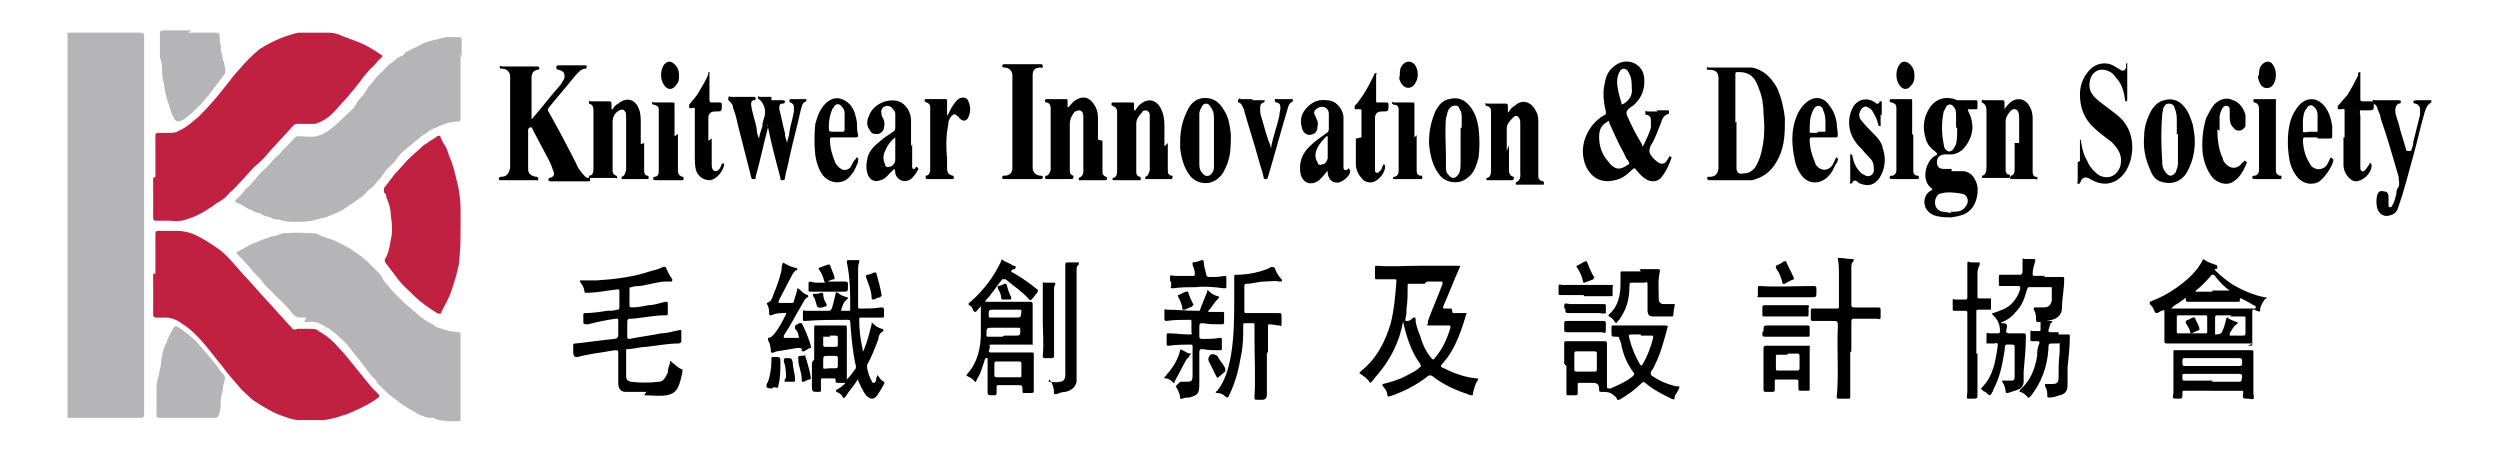 <svg xmlns="http://www.w3.org/2000/svg" id="_&#x5716;&#x5C64;_1" data-name="&#x5716;&#x5C64;_1" viewBox="0 0 222 40"><defs><style>      .st0 {        fill: #c02141;      }      .st1 {        fill: #b5b5b7;      }    </style></defs><path class="st1" d="M6,2.9c2.2,0,4.4,0,6.5,0q.3,0,.3.3c0,11.2,0,22.4,0,33.6q0,.3-.3.3c-2.2,0-4.4,0-6.5,0V2.9Z"></path><path class="st0" d="M13.8,15.7c0-1.2,0-2.4,0-3.6,0-.2,0-.3.3-.3.3,0,.6,0,.9,0,.3,0,.6,0,.9-.2.7-.3,1.2-.8,1.8-1.3.8-.8,1.5-1.6,2.2-2.5.5-.6.9-1.2,1.4-1.7.5-.6,1.1-1.2,1.7-1.7.6-.4,1.2-.7,1.9-1,.5-.2,1.1-.4,1.6-.5,0,0,.2,0,.3,0,.8,0,1.6,0,2.4,0,.4,0,.8.1,1.2.3.5.2,1.1.4,1.6.6.7.3,1.3.7,1.9,1.1.1,0,0,.2,0,.2-.4.3-.6.7-1,1-.2.2-.4.5-.6.7-.5.7-1,1.3-1.6,2-.4.4-.8.9-1.2,1.3-.4.4-.9.7-1.5.9-.2,0-.3,0-.5,0,0,0-.1,0-.2,0-.3,0-.6,0-.8,0-.2,0-.3,0-.5.2-.7.8-1.4,1.5-2.1,2.3-.4.5-.8.9-1.3,1.3-.4.4-.8.9-1.2,1.3-.3.3-.6.7-1,1-.3.4-.7.7-1.1.9-.8.6-1.6,1.1-2.5,1.4-.5.2-1.1.3-1.6.2-.4,0-.8,0-1.3,0-.2,0-.3,0-.3-.3,0-1.2,0-2.3,0-3.5h0Z"></path><path class="st0" d="M13.8,24.3c0-1.2,0-2.3,0-3.5,0-.2,0-.3.3-.3.5,0,1.1,0,1.6,0,.5,0,1,.1,1.5.3.7.3,1.3.7,1.9,1.1.8.5,1.4,1.2,2,1.9.6.7,1.2,1.3,1.8,2,.6.7,1.3,1.4,1.9,2.1.4.4.7.8,1.1,1.2.1.2.3.2.5.1.1,0,.3,0,.4,0,.2,0,.5,0,.7,0,.3,0,.6,0,.8.2.7.4,1.3.9,1.8,1.5.6.6,1.1,1.3,1.6,1.9.4.5.9,1.1,1.3,1.6.2.2.4.4.6.6.1.1.1.2,0,.3-.5.4-1.1.7-1.7,1-.5.2-1,.5-1.5.6-.5.2-1,.3-1.6.4-.7,0-1.5,0-2.2,0-.7,0-1.3-.3-1.9-.5-.5-.2-1-.5-1.5-.8-.3-.2-.7-.4-1-.7-.3-.3-.7-.6-1-1-.5-.6-1-1.1-1.4-1.7-.6-.7-1.1-1.4-1.7-2.1-.6-.7-1.2-1.3-2-1.8-.4-.3-.9-.5-1.4-.5-.3,0-.5,0-.8,0-.2,0-.3,0-.3-.3,0-1.2,0-2.4,0-3.6h0Z"></path><path class="st1" d="M27.2,28.2s0,0,0,0c-.9,0-1,0-1.5-.7-.4-.5-.9-.9-1.3-1.3-.3-.4-.8-.7-1.1-1.2-.3-.4-.7-.7-1-1.1-.4-.5-.8-.9-1.3-1.4,0,0,0,0,0-.1.6-.3,1.2-.7,1.8-.9.4-.2.8-.3,1.3-.5.4,0,.7-.2,1.1-.3.2,0,.4,0,.5,0,.6-.1,1.2,0,1.8,0,.3,0,.7,0,.9.2.5.2.9.3,1.4.5.5.3,1.1.5,1.6.9.5.3,1,.7,1.4,1.1.2.2.5.5.7.7.2.2.4.4.5.7.1.2.3.4.5.6.2.3.5.6.7.8.4.4.8.8,1.3,1.2.3.3.6.5.8.7.3.2.5.4.9.6.2,0,.4.3.7.4.3.1.7.2,1,.3.3,0,.5.1.8.1.1,0,.2,0,.2.2,0,.5,0,.9,0,1.4,0,.2,0,.4,0,.6,0,1,0,2.1,0,3.1,0,.7,0,1.5,0,2.2,0,0,0,.2,0,.2,0,.2,0,.2-.3.2-.3,0-.6,0-.9,0-.4-.1-.8,0-1.2-.3-.1,0-.2,0-.4,0-.5-.1-1-.3-1.4-.6-.4-.2-.7-.4-1-.6-.3-.2-.5-.4-.8-.6-.3-.2-.6-.5-.9-.8-.2-.2-.5-.4-.6-.7,0-.1-.2-.2-.3-.3-.5-.6-.9-1.2-1.4-1.8-.3-.3-.5-.7-.8-1-.2-.3-.5-.5-.8-.8-.5-.5-1.1-.9-1.8-1.2-.4-.2-.9-.1-1.3-.1Z"></path><path class="st1" d="M40.9,4.7c0,1,0,2,0,3,0,.9,0,1.8,0,2.8,0,.2,0,.3-.3.3-.6,0-1.2.2-1.8.5-.3.1-.5.2-.8.4-.2.2-.5.3-.7.5-.2.2-.4.3-.6.5-.6.5-1.2.9-1.6,1.6-.2.2-.4.4-.6.6-.3.3-.5.6-.7.9,0,0,0,0,0,0-.2.2-.4.4-.6.7-.2.2-.4.3-.6.5-.1.2-.3.3-.5.5-.2.1-.4.3-.6.4-.2.2-.5.3-.7.5-.3.2-.6.4-.9.5-.3.1-.7.3-1,.4-.4.1-.8.2-1.2.3-.5.1-1,.1-1.5.1-.5,0-.9,0-1.4-.2-.2,0-.5,0-.8-.2-.3-.1-.6-.1-.8-.3-.2-.1-.4-.1-.6-.2-.3-.2-.5-.2-.8-.4-.3-.2-.5-.3-.8-.4-.1,0-.2-.2,0-.3.2-.2.3-.3.5-.5.1-.1.2-.3.3-.4.3-.2.5-.5.8-.8.4-.6,1-1,1.5-1.6.2-.3.5-.5.7-.7.4-.5.9-.9,1.3-1.4.1-.2.3-.2.5-.2.5,0,1,.1,1.5,0,.4-.1.8-.3,1.2-.6.7-.5,1.3-1.2,2-1.8.2-.2.3-.4.4-.6.1-.2.3-.4.5-.6.2-.3.4-.5.5-.8,0,0,0,0,0,0,.4-.3.6-.8,1-1.1,0,0,.1-.2.2-.2.3-.3.6-.7,1-.9.2-.2.4-.4.7-.5.2,0,.3-.3.5-.4.4-.2.8-.4,1.2-.6.3-.2.7-.3,1.1-.4.4-.1.8-.2,1.2-.3.4,0,.7,0,1.1,0,.2,0,.3,0,.3.3,0,.5,0,1.1,0,1.6h0Z"></path><path class="st0" d="M40.9,20c0,1,0,1.9-.1,2.9,0,.4-.1.8-.2,1.2-.1.5-.3,1-.4,1.4-.2.6-.4,1.1-.7,1.6-.1.2-.2.4-.3.6,0,.2-.2.2-.4.1-.8-.5-1.5-1-2.1-1.6-.5-.5-1.1-1-1.5-1.6-.3-.4-.7-.9-1-1.3,0-.1-.1-.2,0-.3.3-.5.4-1.1.5-1.7.2-.8.1-1.5,0-2.2,0-.6-.2-1.1-.4-1.6,0-.1,0-.3-.2-.4,0-.2,0-.3,0-.4.3-.4.7-.9,1-1.3.4-.4.8-.9,1.2-1.3.4-.4.8-.7,1.2-1.1.2-.2.5-.3.7-.5.2-.1.4-.2.6-.4.2-.1.3,0,.3,0,.1.3.2.5.4.8.2.3.3.7.4,1,.2.4.3.8.4,1.1.1.4.2.8.3,1.2.2.8.3,1.6.3,2.5,0,.4,0,.8,0,1.2Z"></path><path d="M129,27.8c.4,0,.7,0,1.1,0,.1,0,.2,0,.1.1-.4,1.4-.9,2.8-1.7,3.9-.2.2-.3.4-.5.6-.1.1,0,.2,0,.2,1,.5,2,.9,3.1,1,.2,0,.2,0,.1.2-.2.3-.3.7-.4,1.1,0,.2,0,.2-.2.2-1.2-.4-2.4-.9-3.4-1.7-.2-.1-.3-.1-.4,0-1,.8-2.2,1.4-3.4,1.8-.2,0-.2,0-.2-.1,0-.3-.2-.6-.4-.8-.1-.2,0-.2,0-.2.8-.2,1.5-.4,2.2-.8.4-.2.8-.4,1.1-.7.1,0,.1-.1,0-.3-.8-1.1-1.2-2.4-1.5-3.7,0,0,0-.2,0-.2,0,0,0,0,0,.1-.3,1.8-1.1,3.4-2.3,4.8-.2.2-.3.4-.5.6,0,0-.1.2-.2,0-.2-.3-.5-.5-.8-.7-.1,0-.1-.1,0-.2,1.4-1.1,2.2-2.6,2.7-4.3.3-1.2.4-2.4.5-3.7,0-.2,0-.2-.2-.2-.5,0-1,0-1.5,0-.2,0-.2,0-.2-.2,0-.3,0-.5,0-.8,0-.2,0-.2.2-.2,1.3.1,2.5,0,3.8,0,.9,0,1.8,0,2.8,0,.2,0,.4,0,.6,0,.2,0,.2,0,.1.2-.5,1.1-.9,2.2-1.4,3.3-.1.3-.1.3.2.3.2,0,.3,0,.5,0ZM126.5,25.2c-.4,0-.9,0-1.3,0-.2,0-.2,0-.2.2,0,.7,0,1.3-.1,2,0,.3,0,.6-.1.9,0,0,0,.2,0,.2,0,0,.1,0,.2,0,.2,0,.4-.2.5-.3.2,0,.2,0,.2.1,0,.5.2,1,.4,1.5.2.7.5,1.4,1,2,.1.1.2.2.3,0,.7-.8,1.1-1.7,1.4-2.7,0-.1,0-.2-.1-.2-.6,0-1.2,0-1.8,0-.2,0-.2,0-.1-.2,0,0,0-.1,0-.2.4-1.1.9-2.2,1.3-3.3,0-.1,0-.2-.1-.2-.4,0-.9,0-1.3,0Z"></path><path d="M57.4,34.8c-.6,0-1.2,0-1.8,0-.5,0-.7-.3-.7-.8,0-.9,0-1.7,0-2.6,0-.3,0-.3-.3-.3-1.1.2-2.2.3-3.3.6-.3,0-.3,0-.4-.3,0-.2,0-.4,0-.7,0-.1,0-.2.2-.2,1.1-.1,2.3-.3,3.4-.4,0,0,0,0,0,0q.4,0,.4-.4c0-.4,0-.8,0-1.2,0-.2,0-.2-.2-.2-.8.1-1.7.3-2.5.5-.3,0-.4,0-.4-.2,0-.2,0-.4,0-.6,0-.2,0-.2.2-.2.6,0,1.3-.1,1.9-.2.3,0,.6,0,.9-.1.1,0,.2,0,.2-.2,0-.5,0-1,0-1.4,0-.2,0-.2-.2-.2-.9.1-1.8.3-2.7.3-.1,0-.2,0-.2-.1,0-.3-.2-.6-.4-.9,0-.1,0-.1.1-.1.5,0,1,0,1.4,0,1.6-.1,3.2-.3,4.7-.8.4-.1.8-.2,1.2-.4.1,0,.2,0,.2,0,.2.4.3.7.6,1.1,0,.1,0,.2-.1.2-.1,0-.3,0-.4,0-.8,0-1.6.3-2.4.4-.2,0-.5,0-.7.1-.2,0-.2,0-.2.2,0,.5,0,1,0,1.4,0,.1,0,.2.2.2.5,0,1-.1,1.5-.2.5,0,1-.2,1.5-.3.2,0,.2,0,.2.2,0,.3,0,.5,0,.8,0,.2,0,.2-.2.2-1,0-1.9.2-2.9.3-.5,0-.5,0-.5.5,0,.4,0,.7,0,1.1,0,.1,0,.2.2.2.9-.2,1.9-.3,2.8-.5.6,0,1.1-.2,1.7-.3.1,0,.1,0,.1.1,0,.3,0,.6,0,.9,0,.1,0,.1-.2.2-1,0-2,.2-2.9.3-.6,0-1.1.2-1.7.2-.1,0-.1,0-.1.2,0,.7,0,1.5,0,2.2,0,.3.1.4.4.5.8.1,1.7.1,2.5,0,.4,0,.6-.4.8-.8,0-.3.1-.6.2-.9,0-.2,0-.2.2,0,.3.2.5.5.9.6,0,0,0,0,0,.2-.1.5-.2,1-.4,1.4-.2.4-.5.6-1,.7-.7.1-1.3,0-2,0Z"></path><path d="M147.1,9.8c.3,0,.6,0,.9,0,0,0,.2,0,.2,0,0,0,0,.2,0,.3-.4.1-.6.4-.7.8-.3.7-.5,1.4-.9,2,0,0,0,0,0,0q-.3.6.1,1c.1.2.3.3.5.5.3.2.6.2.8-.1,0,0,.1-.2.2-.3,0,0,0-.2.1-.1,0,0,.2,0,.1.2-.2.6-.5,1.2-.9,1.7-.4.4-1,.4-1.5,0-.3-.2-.5-.5-.7-.7-.1-.2-.2-.2-.4,0-.4.4-.9.8-1.5.9-1.2.3-2.1-.2-2.6-1.3-.5-1.3-.2-2.6.7-3.7.3-.3.6-.6,1-.8.1,0,.1-.1.1-.3-.2-.8-.3-1.7-.1-2.5.1-.7.4-1.3,1.1-1.7,1-.6,2.3,0,2.4,1.2.1,1-.2,1.8-1,2.5,0,0-.2.1-.3.2q-.4.3-.2.7c.4.9.8,1.7,1.3,2.5,0,0,0,.2.1.2,0,0,0-.1.1-.2.2-.5.5-1,.6-1.5,0-.2,0-.5,0-.7,0-.2-.2-.4-.4-.4-.1,0-.1-.1-.1-.3,0-.1.1,0,.2,0,.3,0,.6,0,.9,0ZM142,12.1c0,.8.2,1.5.7,2.1.7,1,1.2.9,1.9.4,0,0,0,0,0,0,.1,0,.1-.1,0-.3-.2-.2-.3-.5-.4-.7-.5-.9-.9-1.8-1.3-2.7,0-.2,0-.2-.3,0-.5.3-.6.8-.6,1.3ZM144.9,7.9c0-.6,0-1-.3-1.5-.2-.4-.6-.4-.8,0-.1.2-.2.5-.2.8,0,.7.2,1.3.4,2,0,.1,0,.1.2,0,.5-.3.8-.8.7-1.4Z"></path><path d="M153.4,16c-.5,0-1.1,0-1.6,0-.1,0-.2,0-.2-.2,0-.1,0-.1.2-.1.5,0,.7-.2.8-.7,0,0,0-.2,0-.2,0-2.5,0-5.1,0-7.6,0-.1,0-.2,0-.3,0-.5-.3-.7-.8-.7-.2,0-.3,0-.2-.2,0-.1.1,0,.2,0,1,0,2,0,3,0,.3,0,.5,0,.8,0,1,.2,1.7.9,2.2,1.8.4.9.6,1.8.7,2.7,0,1.2,0,2.3-.5,3.4-.5,1.1-1.2,1.8-2.4,2.1-.2,0-.5,0-.8,0-.5,0-1,0-1.5,0ZM154.2,10.8c0,1.2,0,2.6,0,4.1,0,.4.2.6.6.5.5,0,.8-.2,1.1-.6.3-.5.5-1.1.6-1.7.2-1,.2-2,.1-3,0-.7-.1-1.5-.4-2.2-.3-.9-.7-1.5-1.8-1.5-.3,0-.3,0-.3.3,0,1.3,0,2.6,0,4.2Z"></path><path class="st1" d="M16.7,2.9c.8,0,1.7,0,2.5,0,.2,0,.2,0,.3.2,0,.3,0,.6.1.9,0,.3,0,.6.1.8.1.2,0,.5.2.7,0,.2.1.5.1.8,0,0,0,.2,0,.2-.3.4-.6.8-.9,1.2-.2.3-.4.5-.6.8-.3.3-.5.6-.7.8-.4.4-.8.8-1.2,1.1-.2.2-.5.3-.7.4-.2,0-.3-.1-.4-.2-.2-.4-.4-.8-.5-1.3-.2-.5-.3-1-.4-1.5,0-.4-.2-.8-.2-1.2,0-.5,0-1-.2-1.5,0-.2,0-.5,0-.7,0-.5,0-1,0-1.4,0-.2,0-.3.3-.3.8,0,1.7,0,2.5,0Z"></path><path d="M45.3,10.9c0-1.2,0-2.3,0-3.5,0-.2,0-.4,0-.6,0-.4-.3-.7-.7-.7-.1,0-.3,0-.2-.2,0-.1.1,0,.2,0,1,0,2,0,3,0,0,0,0,0,.1,0,.1,0,.1,0,.2.1,0,.1,0,.1-.1.2-.4,0-.6.3-.6.7,0,1.2,0,2.4,0,3.6,0,0,0,.1,0,.1,0,0,0,0,0,0,.9-1,1.7-2.1,2.6-3.1.1-.2.2-.3.3-.5.1-.4,0-.7-.5-.8,0,0,0,0,0,0,0,0-.2,0-.2-.2,0-.1,0-.2.2-.2.7,0,1.4,0,2.2,0,0,0,.1,0,.2,0,0,0,.1,0,.1.1,0,0,0,.2-.1.2-.4,0-.6.3-.9.6-.8,1-1.6,1.9-2.4,2.9,0,0-.1.2,0,.3.9,1.6,1.7,3.1,2.5,4.7.1.3.3.5.5.8.2.2.3.4.6.4.1,0,.1,0,.1.2,0,.1,0,.1-.2.1-1.1,0-2.2,0-3.3,0,0,0-.2,0-.2-.1,0,0,0-.2.1-.2.4-.1.5-.3.3-.7-.2-.7-.6-1.3-.9-1.9-.3-.6-.6-1.1-.9-1.7,0,0,0-.2-.2-.2,0,0-.2.1-.2.2,0,0,0,0,0,0,0,1.2,0,2.3,0,3.5,0,.4.2.6.7.7.1,0,.2,0,.2.2,0,.2,0,.1-.2.1-1,0-2.1,0-3.1,0-.1,0-.2,0-.2-.1,0-.1,0-.2.2-.2.5,0,.7-.3.8-.8,0-.9,0-1.7,0-2.6,0-.5,0-1,0-1.4Z"></path><path class="st1" d="M16.7,37.1c-.8,0-1.6,0-2.5,0-.2,0-.3,0-.3-.3,0-.7,0-1.3,0-2,0-.5,0-1,.2-1.4,0,0,0,0,0,0,0-.4.2-.8.2-1.2,0-.2,0-.3.1-.5,0-.5.2-.9.4-1.3.1-.4.3-.7.5-1.1.2-.4.3-.4.6-.2.6.4,1.1.8,1.6,1.3.4.5.8.9,1.2,1.4.3.4.6.7.9,1.2,0,0,.1.1.2.2.4.4,0,.8,0,1.2,0,.4-.2.8-.2,1.2,0,.4,0,.9-.2,1.3,0,.1-.1.2-.3.2-.8,0-1.7,0-2.5,0Z"></path><path d="M72.3,31.9c0-.9,0-1.9,0-2.8,0-.2,0-.2.2-.2.6,0,1.2,0,1.7,0,.3,0,.5,0,.8,0,.1,0,.2,0,.2.2,0,1.2,0,2.5,0,3.7,0,.3,0,.5,0,.8,0,0,0,0,0,.1,0,0,0,0,0,0,.3-.3.6-.7.8-1,0,0,0-.2,0-.2-.3-1.3-.4-2.6-.5-3.9,0-.1,0-.2-.2-.2-1.3,0-2.5,0-3.8.1-.2,0-.2,0-.2-.2,0-.2,0-.4,0-.6,0-.1,0-.2.2-.1.6,0,1.2,0,1.9,0,.3,0,.4,0,.5-.3.1-.4.2-.8.3-1.2,0-.1,0-.2.2-.1.2.2.5.3.8.4.2,0,.1.1,0,.2-.3.2-.4.6-.5.9,0,0,0,.1,0,.1.2,0,.5,0,.7,0,.1,0,.1,0,.1-.2,0-1.4,0-2.7-.3-4.1,0-.1,0-.2.1-.2.3,0,.6,0,.8,0,0,0,.2,0,.2,0,0,0,0,.1,0,.2-.1.2-.1.4-.1.6,0,1.1,0,2.2,0,3.3,0,.2,0,.2.2.2.6,0,1.2,0,1.8-.1.2,0,.3,0,.3.2,0,.2,0,.4,0,.5,0,.2,0,.2-.2.2-.6,0-1.2,0-1.8,0-.2,0-.2,0-.2.2,0,.9.1,1.7.3,2.6,0,0,0,.2,0,.2,0,0,0,0,.1-.1.3-.7.5-1.5.7-2.3,0-.2,0-.2.2,0,.2.2.4.3.7.4.2,0,.2.2,0,.3-.2.1-.3.4-.3.6-.3.8-.6,1.6-1,2.3,0,.1,0,.2,0,.3.1.4.2.8.4,1.1,0,0,0,.2.2.2.1,0,.1-.1.2-.2,0-.1,0-.3.1-.4,0,0,0-.1,0-.1,0,0,0,0,.1.1.1.2.3.4.5.5,0,0,.1,0,0,.2-.2.4-.4.7-.6,1-.3.4-.6.4-1,0-.3-.4-.5-.9-.7-1.3,0,0,0-.1,0-.1,0,0-.1,0-.1.1-.3.5-.7.9-1,1.4-.2.2-.2.2-.3,0-.1-.2-.3-.3-.5-.4-.1,0-.1-.1,0-.2.2-.1.5-.3.7-.5,0,0,.1,0,0-.1,0,0,0,0-.2,0-.1,0-.3,0-.4,0-.1,0-.2,0-.2-.2,0-.2,0-.2-.2-.2-.3,0-.6,0-.9,0-.2,0-.2,0-.2.2,0,.3,0,.5,0,.8,0,.2,0,.2-.2.2-.6,0-.6,0-.6-.6,0-.7,0-1.4,0-2,0,0,0,0,0,0ZM73.7,32.7c.2,0,.3,0,.5,0,.1,0,.2,0,.2-.2,0-.2,0-.5,0-.7,0-.1,0-.2-.2-.2-.2,0-.4,0-.6,0-.5,0-.5,0-.5.5,0,.2,0,.5,0,.6.1.1.4,0,.6,0ZM73.7,29.9c-.2,0-.4,0-.6,0,0,.1,0,.4,0,.6,0,0,0,0,0,.1,0,.1,0,.2.2.2.3,0,.6,0,.9,0,.1,0,.2,0,.2-.2,0-.2,0-.4,0-.6,0-.1,0-.2-.2-.2-.2,0-.3,0-.5,0Z"></path><path d="M200.1,30.5c-1.7,0-3.3,0-5,0-.9,0-1.7,0-2.6,0-.2,0-.3,0-.3-.2,0-.9,0-1.8,0-2.6,0-.2,0-.2-.2-.1-.2,0-.3.2-.5.2-.2,0-.2-.3-.3-.4,0-.1-.2-.3-.3-.4,0-.1,0-.1,0-.2.8-.3,1.6-.7,2.3-1.2,1-.7,1.9-1.5,2.4-2.5,0-.1.1-.1.2,0,.3.2.6.3.9.4,0,0,.2,0,.2.2,0,.1,0,.2-.2.2-.1,0,0,.1,0,.1.5.5,1,.9,1.6,1.3.9.5,1.8.9,2.8,1.1.2,0,.3,0,0,.2-.2.3-.4.6-.4.9,0,.2,0,.2-.3.1-.4-.2-.4-.2-.4.3,0,.5,0,1.1,0,1.6,0,.3,0,.7,0,1,0,.2,0,.2-.2.2,0,0-.1,0-.2,0ZM200.3,27.2s0,0,0,0c-.4-.2-.8-.5-1.3-.7-.1,0-.1,0-.1.1,0,.2,0,.2-.2.2-.2,0-.4,0-.6,0-1.3,0-2.5,0-3.8,0-.1,0-.2,0-.2-.2,0-.2,0-.2-.2,0-.2.1-.4.3-.6.4-.2.1-.3.2-.5.4,2.5,0,5,0,7.5,0ZM198.2,28c-.4,0-.8,0-1.3,0-.1,0-.2,0-.2.2,0,.4,0,.9,0,1.3,0,0,0,.1,0,.2.2,0,.5,0,.6-.2.2-.4.3-.8.4-1.2,0-.1.1-.2.2,0,.2.1.5.2.7.3.1,0,.2.1,0,.2-.3.2-.4.5-.6.8,0,.1,0,.2,0,.2.4,0,.8,0,1.2,0,.1,0,.2,0,.2-.2,0-.4,0-.9,0-1.3,0-.2,0-.2-.2-.2-.4,0-.8,0-1.2,0ZM194.6,28c-.4,0-.8,0-1.1,0-.2,0-.2,0-.2.2,0,.4,0,.8,0,1.2,0,.2,0,.2.2.2.8,0,1.5,0,2.3,0,.2,0,.2,0,.2-.2,0-.4,0-.8,0-1.2,0-.2,0-.2-.2-.2-.4,0-.7,0-1.1,0ZM196.4,25.8h0c.5,0,1,0,1.5,0,0,0,0,0,.1,0,0,0,0,0,0,0-.6-.4-1-.9-1.4-1.4,0,0-.1,0-.2,0-.4.5-.9,1-1.4,1.4,0,0-.1,0,0,.1,0,0,0,0,.1,0,.5,0,.9,0,1.4,0Z"></path><path d="M87.5,31.8c-.1.3-.2.6-.3.9-.1.4-.3.7-.5,1.1,0,.1-.1.2-.2,0-.2-.2-.4-.3-.6-.4-.1,0-.1-.1,0-.2.9-1,1.2-2.3,1.2-3.6,0-.7,0-1.4,0-2.2,0,0,0-.1,0-.2,0,0,0,0-.1.1-.1.1-.3.4-.4.4-.2,0-.2-.3-.3-.4,0-.1-.3-.2-.3-.3,0-.1.2-.2.3-.3,1.1-1,2-2.2,2.6-3.5,0-.2.1-.2.3,0,.3.1.6.3.8.4,0,0,.2,0,.2.1,0,0,0,.1-.1.2,0,0-.3,0-.3.2,0,.1.2.1.3.2.7.4,1.4.9,2,1.4.1,0,.1.1,0,.3-.2.2-.3.4-.5.6,0,0-.1.1-.2,0-.6-.7-1.4-1.2-2.1-1.8-.1,0-.2,0-.3,0-.5.6-.9,1.3-1.5,1.9,0,0,0,0,0,.1,0,0,0,0,.1,0,1.3,0,2.6,0,3.9,0,.1,0,.2,0,.2.2,0,1.2,0,2.4,0,3.5,0,.1,0,.2-.1.1-1.2,0-2.3,0-3.5,0-.2,0-.3,0-.2.2,0,.2-.2.4,0,.5.1,0,.3,0,.5,0,1.1,0,2.1,0,3.2,0,.2,0,.2,0,.2.2,0,1.1,0,2.2,0,3.2,0,.1,0,.2-.2.2-.2,0-.4,0-.6,0-.2,0-.2,0-.2-.2,0-.5,0-.5-.5-.5-.5,0-1.1,0-1.6,0-.2,0-.2,0-.2.2,0,.2,0,.3,0,.5,0,.1,0,.2-.2.2-.7,0-.6,0-.6-.6,0-.9,0-1.8,0-2.7,0,0,0,0,0,0ZM89.5,32.1c-.3,0-.7,0-1,0-.1,0-.2,0-.2.2,0,.3,0,.7,0,1,0,.1,0,.2.2.2.7,0,1.3,0,2,0,.2,0,.2,0,.2-.2,0-.3,0-.7,0-1,0-.1,0-.2-.2-.2-.3,0-.6,0-1,0ZM89.2,29.8h0c.3,0,.6,0,.9,0,.5,0,.5,0,.5-.5,0-.2,0-.2-.3-.2-.7,0-1.4,0-2.1,0-.6,0-.6,0-.6.6,0,.2,0,.2.2.2.4,0,.8,0,1.2,0ZM89.2,28.2c.3,0,.7,0,1,0,.5,0,.4,0,.5-.5,0-.2,0-.2-.2-.2-.7,0-1.4,0-2.2,0-.5,0-.5,0-.5.5,0,.2,0,.2.2.2.4,0,.8,0,1.2,0Z"></path><path d="M138.9,32.3c0-.6,0-1.1,0-1.7,0-.3,0-.3.3-.3,1.1,0,2.2,0,3.3,0,.2,0,.2.1.2.2,0,.9,0,1.7,0,2.6,0,.4,0,.8,0,1.2,0,.2,0,.2.3.2.7-.3,1.4-.6,2-1.1.1-.1.2-.2,0-.4-.5-.7-.8-1.4-1-2.2,0-.2-.1-.5-.2-.7,0-.2-.1-.2-.3-.2-.4,0-.4,0-.4-.4,0-.1,0-.3,0-.4,0-.2,0-.2.2-.2,1,0,2,0,3,0,.5,0,1,0,1.6,0,0,0,.2,0,.2.1-.3,1.1-.6,2.3-1.1,3.3-.1.2-.2.5-.4.7,0,.1,0,.2,0,.3.7.5,1.4.8,2.2,1,.4,0,.4,0,.2.4-.1.2-.3.4-.3.6,0,.2,0,.2-.3.1-.8-.4-1.6-.8-2.3-1.4-.1-.1-.2-.1-.3,0-.6.6-1.3,1.1-2,1.5-.1,0-.2,0-.2,0,0-.2-.2-.3-.3-.4-.3-.3-.7-.3-1-.3-.3,0-.3,0-.3-.3q0-.5-.5-.5c-.4,0-.8,0-1.2,0-.2,0-.2,0-.2.2,0,.2,0,.5,0,.7,0,.1,0,.2-.2.2-.2,0-.4,0-.6,0-.2,0-.2,0-.2-.2,0-.7,0-1.5,0-2.2,0,0,0-.1,0-.2,0,0,0,0,0,0ZM145.7,29.7c-.2,0-.5,0-.7,0-.4,0-.4,0-.3.4.2.8.5,1.5.9,2.2.1.2.2.2.3,0,.4-.7.7-1.5.9-2.3,0-.2,0-.2-.2-.2-.3,0-.6,0-.9,0ZM140.8,33c.3,0,.5,0,.8,0,.1,0,.2,0,.2-.2,0-.5,0-.9,0-1.4,0-.1,0-.2-.2-.2-.5,0-1,0-1.6,0-.1,0-.2,0-.2.2,0,.5,0,.9,0,1.4,0,.1,0,.2.2.2.2,0,.5,0,.7,0Z"></path><path d="M181.5,24.6c.5,0,1.1,0,1.6,0,.2,0,.2,0,.2.2,0,.9-.2,1.7-.2,2.6,0,.5-.4.9-.9,1-.4.1-.8.2-1.2.2-.1,0-.2,0-.2-.2,0-.3,0-.6-.2-.9,0-.2,0-.2.1-.2.3,0,.6,0,.8,0,.4,0,.6-.2.7-.6,0-.4,0-.7,0-1.1,0-.1,0-.1-.1-.1-.6,0-1.2,0-1.9,0-.1,0-.1,0-.2.2-.2.7-.4,1.4-1,2-.3.4-.7.7-1.2.9,0,0-.1,0-.1.1,0,0,.1,0,.2,0q.4,0,.3.4s0,0,0,0c-.1.4-.1.5.3.5.4,0,.8,0,1.2,0,.1,0,.2,0,.2.2,0,1.1-.1,2.1-.2,3.2,0,.3,0,.6,0,.9,0,.3-.2.6-.5.7-.3.1-.6.2-.9.3-.1,0-.2,0-.2-.1,0-.3-.1-.6-.3-.9,0,0,0,0,0-.1,0,0,0,0,.1,0,.2,0,.4,0,.6,0,.3,0,.4,0,.4-.4,0-.4,0-.7,0-1.1,0-.5,0-1,0-1.5,0-.1,0-.2-.2-.2-.8,0-.6-.1-.7.6-.2,1.2-.4,2.3-1,3.4,0,0,0,0,0,.1-.1.1-.2.4-.3.4-.1,0-.3-.2-.4-.3-.1,0-.2-.1-.3-.2-.1,0-.1-.1,0-.2,1-1,1.2-2.3,1.4-3.7,0-.2,0-.3-.3-.2-.2,0-.4,0-.6,0-.1,0-.1,0-.1-.1,0-.2,0-.5,0-.7,0-.1,0-.2.2-.1.3,0,.5,0,.8,0,.1,0,.2,0,.2-.2,0-.6-.2-1-.6-1.4-.1-.1-.2-.2,0-.2.6-.2,1.2-.4,1.6-.8.4-.4.7-.9.8-1.4,0-.1,0-.2-.2-.2-.5,0-1,0-1.5,0-.2,0-.2,0-.2-.2,0-.2,0-.4,0-.6,0-.2,0-.2.2-.2.5,0,1.1,0,1.6,0,.2,0,.2,0,.3-.2,0-.4,0-.7,0-1.1,0-.1,0-.2.2-.1.2,0,.5,0,.7,0,.2,0,.3,0,.2.3-.1.3-.2.7-.2,1,0,.1,0,.2.1.2.3,0,.7,0,1,0Z"></path><path d="M173.3,15.2c.4,0,.7,0,1.1,0,.6.1.9.5,1.1,1,.3.8,0,2-.6,2.5-.4.4-1,.5-1.6.6-.5,0-1.1,0-1.6-.2-.7-.3-1-1-.7-1.7.1-.2.3-.4.5-.5,0,0,.2,0,0-.2-.8-.6-.6-1.9,0-2.6.1-.1.2-.2.4-.3.2-.1.1-.2,0-.3-.4-.3-.8-.7-.9-1.2-.3-1-.2-1.9.4-2.8.6-.8,1.5-1,2.4-.6.1,0,.2,0,.4,0,.4,0,.8,0,1.2,0,.2,0,.2,0,.2.2,0,.1,0,.3,0,.4,0,.2,0,.2-.2.2-.2,0-.3,0-.5,0-.2,0-.2,0-.1.2.5,1,.5,2-.2,3-.4.6-1,.9-1.7.8-.6,0-.9.2-.9.7,0,.4.2.6.6.6.2,0,.5,0,.7,0ZM173.7,11.3c0-.3,0-.7,0-1,0-.3,0-.6-.2-.8-.2-.3-.5-.3-.7,0,0,.1-.1.2-.2.4-.2,1-.2,1.9,0,2.9,0,.2.1.4.2.5.2.2.4.2.6,0,.1-.1.2-.3.3-.5.1-.5.1-.9.1-1.4ZM173.2,18.8c.1,0,.3,0,.4,0,.3,0,.7-.1.9-.4.4-.4.3-1.1-.3-1.2-.6-.1-1.3-.2-1.9,0-.2,0-.3.2-.4.4-.2.5,0,1.1.6,1.2.2,0,.5.1.8.1Z"></path><path d="M184.7,14.3c0-.6,0-1.1,0-1.7,0,0,0-.2,0-.2.1,0,.1.1.1.2.1.6.2,1.1.5,1.6.2.5.5.9,1,1.3.8.5,1.7.2,2-.8.2-.9-.2-1.5-.8-2.1-.5-.4-1.1-.8-1.5-1.2-.9-.8-1.3-1.8-1.3-3,0-.7.2-1.4.7-2,.6-.8,1.6-1,2.4-.5.2.1.3.2.5.3.3.2.4,0,.5-.2,0,0,0-.2,0-.3,0,0,0-.1.1-.1,0,0,0,0,0,.1,0,.5,0,1,0,1.5,0,.5,0,1,0,1.6,0,0,0,.2-.1.2-.1,0-.1-.1-.1-.2-.1-.7-.3-1.4-.8-1.9-.2-.3-.4-.5-.7-.6-.7-.3-1.4,0-1.6.8-.2.8.1,1.3.7,1.8.6.5,1.2.9,1.8,1.4,1.6,1.3,1.5,3.7.6,5-.7,1-1.8,1.3-2.9.7-.1,0-.3-.2-.4-.2-.3-.1-.4,0-.6.2,0,0,0,.2-.1.2,0,0,0,.2-.2.1-.1,0,0-.1,0-.2,0-.3,0-.5,0-.8,0-.3,0-.6,0-.9Z"></path><path d="M112.5,31.2c0,1.3,0,2.5,0,3.8,0,0,0,0,0,0q0,.5-.4.5c-.1,0-.2,0-.4,0-.3,0-.3,0-.3-.3.1-1.7,0-3.3,0-5,0-.4,0-.9,0-1.3,0-.2,0-.2-.2-.2-.2,0-.4,0-.6,0-.2,0-.2,0-.2.2,0,.9,0,1.8-.2,2.7-.2,1.2-.5,2.4-1.1,3.6q-.1.2-.3,0c-.2-.2-.4-.3-.7-.3-.2,0-.2-.1,0-.2.7-.9,1-2,1.2-3.1.3-1.7.3-3.5.3-5.2,0-.6,0-1.2,0-1.8,0-.2,0-.2.2-.2.7,0,1.4-.1,2.1-.3.3-.1.7-.2,1-.4.1,0,.2,0,.3.1.1.3.3.7.6,1,0,0,.1,0,0,.2,0,0,0,0-.2,0-.4-.1-.9,0-1.3,0-.5,0-1.1.2-1.6.2-.1,0-.2,0-.2.2,0,.7,0,1.5,0,2.2,0,.1,0,.2.1.2.9,0,1.8,0,2.8,0,.4,0,.4,0,.4.3,0,.2,0,.5,0,.7,0,.1,0,.2-.2.1-.3,0-.6-.1-.8-.1-.2,0-.2,0-.2.2,0,.8,0,1.6,0,2.4Z"></path><path d="M68.5,8.9c.3,0,.7,0,1,0,0,0,.2,0,.2.1,0,.1,0,.2-.2.2-.3,0-.3.2-.3.5.2.7.3,1.4.5,2.1,0,.3.1.6.2.9,0,0,0,.1,0,.1,0,0,0,0,0-.1,0-.3.2-.6.2-1,.1-.6.3-1.2.4-1.8,0-.1,0-.2,0-.4,0-.2-.1-.3-.3-.4-.1,0-.1-.1-.1-.2,0-.1.1-.1.2-.1.4,0,.7,0,1.1,0,0,0,.2,0,.2,0,0,0,0,.2,0,.2-.4.1-.4.5-.5.8-.3,1.4-.7,2.8-1,4.2-.1.6-.3,1.2-.4,1.8,0,.1,0,.2-.2.2-.2,0-.2,0-.2-.2-.4-1.5-.8-3-1.1-4.5,0,0,0-.2,0-.2-.1,0,0,.1,0,.2-.4,1.5-.7,3-1.1,4.4,0,0,0,0,0,.1,0,.1,0,.1-.2.1-.1,0-.2,0-.2-.2-.4-1.6-.8-3.1-1.2-4.7-.1-.5-.2-.9-.4-1.4,0-.3-.2-.5-.4-.7-.1,0,0-.2,0-.3,0-.1.1,0,.2,0,.7,0,1.3,0,2,0,0,0,.2,0,.2.1,0,.1,0,.2-.1.2-.3,0-.3.2-.3.4.1.8.4,1.5.5,2.2,0,.3.1.6.2.8,0,0,0,0,0,.1,0,0,0,0,0,0,0-.4.2-.8.3-1.2,0-.3.1-.6.2-.9.1-.5,0-.9-.3-1.3,0,0-.1-.1-.2-.2-.1,0-.1-.1-.1-.2,0-.1.1,0,.2,0,.3,0,.7,0,1,0Z"></path><path d="M179.3,12.7c0-.7,0-1.4,0-2.2,0-.2,0-.4-.1-.6-.1-.2-.4-.3-.6-.1-.3.3-.5.6-.5,1,0,1.3,0,2.6,0,3.8,0,.2,0,.3,0,.5,0,.2.1.4.3.4.1,0,.1.1.1.2,0,.1-.1.1-.2.1-.7,0-1.4,0-2.1,0,0,0-.2,0-.2,0,0,0,0-.2,0-.2.3,0,.4-.4.4-.7,0-.5,0-1.1,0-1.6,0-1.1,0-2.3,0-3.4,0-.3,0-.6-.4-.8-.1,0,0-.1,0-.2,0-.1,0,0,.2,0,.5,0,1.1,0,1.6,0,.1,0,.2,0,.2.2,0,.2,0,.3,0,.5,0,0,0,0,0,.1,0,0,0,0,0,0,.1-.2.3-.4.4-.5.6-.6,1.4-.5,1.8.2.2.3.3.7.3,1.1,0,1.4,0,2.8,0,4.3,0,.2,0,.4,0,.5,0,.2.1.4.3.4.1,0,.2.1.1.2,0,.1-.1,0-.2,0-.7,0-1.3,0-2,0,0,0-.2,0-.2,0,0-.1,0-.2.1-.3.3-.1.3-.4.3-.7,0-.7,0-1.5,0-2.2Z"></path><path d="M134,12.9c0,.7,0,1.4,0,2.1,0,.3,0,.6.4.7.1,0,0,.1,0,.2,0,.1,0,.1-.2.1-.7,0-1.4,0-2.1,0,0,0-.1,0-.1,0,0,0,0-.2,0-.2.3,0,.4-.3.4-.6,0-1.7,0-3.5,0-5.2,0-.3,0-.5-.4-.6-.1,0-.1-.1-.1-.2,0-.1,0,0,.2,0,.5,0,1.1,0,1.6,0,.1,0,.2,0,.2.2,0,.1,0,.3,0,.4,0,0,0,.1,0,.2,0,0,0,0,.1-.1.1-.2.3-.4.5-.5.6-.6,1.4-.4,1.8.3.2.3.3.6.3,1,0,1.3,0,2.6,0,4,0,.3,0,.5,0,.8,0,.3,0,.5.4.6.1,0,.1.1.1.2,0,.1,0,.1-.2.1-.7,0-1.4,0-2.1,0,0,0-.1,0-.2,0,0,0,0-.2,0-.2.5-.2.4-.6.4-1,0-1,0-2,0-3,0-.4,0-.8,0-1.2,0-.2,0-.4-.1-.5-.1-.2-.3-.3-.5-.1-.3.3-.6.6-.6,1,0,.7,0,1.4,0,2,0,0,0,0,0,0Z"></path><path d="M57.2,12.7c0,.7,0,1.3,0,2,0,.2,0,.4,0,.5,0,.2.1.4.3.4.1,0,.1.1.1.2,0,.1,0,.1-.2.1-.7,0-1.4,0-2.1,0,0,0-.1,0-.1,0,0,0,0-.2,0-.2.3-.1.3-.3.4-.6,0-.5,0-.9,0-1.4,0-.8,0-1.6,0-2.4,0-.3,0-.6,0-1,0-.1,0-.3-.1-.4-.1-.2-.3-.2-.5-.1-.4.2-.6.6-.6,1,0,1.3,0,2.7,0,4,0,.1,0,.3,0,.4,0,.2.1.3.3.4.1,0,.1.1.1.2,0,.1-.1,0-.2,0-.7,0-1.4,0-2.1,0,0,0-.2,0-.2,0,0,0,0-.2,0-.2.4,0,.4-.4.4-.7,0-1.7,0-3.3,0-5,0-.3,0-.6-.4-.7,0,0,0-.1,0-.2,0-.1,0,0,.2,0,.5,0,1.1,0,1.6,0,.1,0,.2,0,.2.2,0,.1,0,.3,0,.4,0,0,0,0,0,.1,0,0,0,0,.1,0,.1-.2.3-.4.5-.5.7-.6,1.5-.4,1.8.4.2.4.2.9.2,1.3,0,.6,0,1.3,0,1.9,0,0,0,0,0,0Z"></path><path d="M97.9,12.5c0,.8,0,1.6,0,2.4,0,.1,0,.3,0,.4,0,.2.1.3.3.4.1,0,.1.1.1.2,0,.1-.1.1-.2.1-.7,0-1.4,0-2.1,0,0,0-.1,0-.2,0,0,0,0-.2,0-.2.5-.2.4-.6.4-1,0-1.3,0-2.6,0-3.9,0-.2,0-.3,0-.5,0-.2,0-.5-.3-.6-.3,0-.5.1-.6.3-.2.3-.3.6-.3.9,0,1.1,0,2.1,0,3.2,0,.3,0,.6,0,.9,0,.2,0,.4.3.5.1,0,0,.1,0,.2,0,.1-.1.1-.2.1-.7,0-1.4,0-2.1,0,0,0-.2,0-.2-.1,0,0,0-.2.1-.2.2,0,.3-.2.4-.5,0-.1,0-.3,0-.4,0-1.6,0-3.1,0-4.7,0-.1,0-.2,0-.4,0-.2-.1-.5-.4-.5-.1,0-.1-.1-.1-.2,0-.1.1-.1.2-.1.5,0,1.1,0,1.6,0,.2,0,.2,0,.2.2,0,.1,0,.3,0,.4,0,0,0,.1,0,.1,0,0,0,0,.1,0,.2-.2.3-.4.6-.6.6-.4,1.2-.3,1.6.3.3.4.4.8.4,1.3,0,.6,0,1.3,0,1.9Z"></path><path d="M103.7,12.7c0,.7,0,1.5,0,2.3,0,.3,0,.6.4.6.1,0,0,.1,0,.2,0,.1,0,.1-.2.1-.7,0-1.4,0-2.1,0,0,0-.1,0-.1,0,0,0,0-.2,0-.2.3-.1.3-.3.4-.6,0-.5,0-1,0-1.5,0-.9,0-1.8,0-2.7,0-.2,0-.5,0-.7,0-.2-.1-.3-.3-.4-.2,0-.3,0-.4.2-.3.3-.5.6-.5,1,0,1.2,0,2.3,0,3.5,0,.2,0,.5,0,.7,0,.2,0,.4.3.5.1,0,.1.1.1.2,0,.1,0,.1-.2.1-.7,0-1.4,0-2.1,0,0,0-.2,0-.2,0,0,0,0-.2,0-.2.3,0,.4-.3.4-.6,0-.3,0-.6,0-1,0-1.3,0-2.6,0-3.8,0-.2,0-.3,0-.5,0-.2-.1-.4-.4-.5-.1,0-.1-.1-.1-.2,0-.1.1-.1.2-.1.5,0,1.1,0,1.6,0,.2,0,.2,0,.2.2,0,.1,0,.3,0,.4,0,0,0,.1,0,.1,0,0,0,0,.1,0,.1-.1.2-.3.3-.4.8-.8,1.7-.6,2.1.5.2.5.2,1,.2,1.5,0,.5,0,.9,0,1.6Z"></path><path d="M196.4,34.7c-.8,0-1.6,0-2.4,0-.2,0-.2,0-.2.2,0,.5,0,.5-.4.5-.5,0-.5,0-.4-.5,0-.2,0-.3,0-.5,0-1.1,0-2.1,0-3.2,0-.1,0-.1.1-.1.4,0,.7,0,1.1,0,1.5,0,3,0,4.4,0,.4,0,.9,0,1.3,0,.2,0,.2,0,.2.2,0,0,0,.2,0,.3,0,1.1,0,2.2,0,3.3,0,.2.1.4,0,.5-.1.1-.3,0-.5,0-.4,0-.5,0-.4-.5,0-.2,0-.2-.2-.2-.8,0-1.6,0-2.4,0ZM196.4,33.9c.8,0,1.5,0,2.3,0,.4,0,.3,0,.4-.4,0-.2,0-.3-.3-.3-1.5,0-3.1,0-4.6,0-.5,0-.4,0-.4.4,0,.2,0,.2.3.2.8,0,1.6,0,2.4,0ZM196.4,32.5c.8,0,1.5,0,2.3,0,.4,0,.4,0,.4-.4,0-.2,0-.3-.3-.3-1.3,0-2.7,0-4,0-.3,0-.5,0-.8,0-.1,0-.2,0-.2.2,0,0,0,.1,0,.2,0,.2,0,.3.2.3.8,0,1.6,0,2.4,0Z"></path><path d="M119.3,12.6c0,.7,0,1.3,0,2,0,0,0,.2,0,.3,0,0,0,.2.2.2.1,0,.1,0,.2-.1,0,0,0-.1.1,0,0,0,.1.1.1.2,0,.4-.6.9-1,1-.5.1-.9-.2-1-.8,0,0,0-.2,0-.2,0,0-.1,0-.2.2-.2.2-.4.5-.7.7-.7.4-1.3.1-1.5-.6-.2-1,.1-1.9.9-2.6.4-.4.9-.7,1.4-1.1.1,0,.2-.2.2-.3,0-.5,0-.9,0-1.4,0-.5-.5-.8-1-.5-.3.2-.4.4-.2.7.1.3.3.5.2.9,0,.3-.1.6-.4.7-.4.2-.9,0-1-.6-.2-.7,0-1.3.5-1.8.5-.5,1.1-.7,1.7-.6.9,0,1.4.8,1.5,1.4,0,.4,0,.8,0,1.2,0,.5,0,.9,0,1.4ZM117.9,13.2c0-.3,0-.6,0-1,0,0,0-.1,0-.1,0,0,0,0-.1,0-.3.3-.6.6-.8,1-.2.4-.3.9,0,1.3,0,.2.2.3.4.2.3,0,.5-.4.5-.6,0-.3,0-.6,0-.9Z"></path><path d="M81,12.8c0,.6,0,1.3,0,2,0,0,0,0,0,0,0,0,0,.2.1.2,0,0,.2,0,.2-.1,0,0,0-.2.2,0,0,0,.1.1,0,.2-.1.2-.3.5-.5.7-.5.5-1.3.3-1.5-.4,0-.1,0-.3-.1-.4,0,0-.2.2-.3.3-.3.3-.5.6-.9.7-.5.2-.9,0-1.1-.4-.2-.5-.2-.9-.1-1.4.1-.8.7-1.3,1.2-1.7.3-.3.7-.5,1.1-.8.1,0,.2-.2.2-.3,0-.4,0-.8,0-1.2,0-.2,0-.3-.2-.5-.2-.4-.8-.4-1,0-.1.2,0,.4,0,.6.2.3.3.6.2,1,0,.3-.3.6-.6.6-.3,0-.5,0-.7-.4-.3-.4-.2-.9,0-1.3.4-1,1.7-1.5,2.6-1.2.6.2,1.1.9,1.1,1.7,0,.4,0,.7,0,1.1,0,.4,0,.7,0,1.2ZM79.5,13.3h0c0-.3,0-.7,0-1,0,0,0,0,0-.1,0,0,0,0,0,0-.4.3-.7.7-.9,1.2-.2.4-.2.8,0,1.2,0,.2.2.3.4.2.3,0,.5-.4.5-.6,0-.3,0-.6,0-.9Z"></path><path d="M90.8,5.7c.5,0,1.1,0,1.6,0,.1,0,.2,0,.2.2,0,.2-.1.1-.2.1-.5,0-.7.2-.7.7,0,.1,0,.3,0,.4,0,2.5,0,5,0,7.4,0,.1,0,.3,0,.4,0,.4.3.7.7.7,0,0,.2,0,.2.1,0,.1,0,.2-.2.2-.6,0-1.2,0-1.8,0-.5,0-1,0-1.4,0-.1,0-.2,0-.2-.1,0-.2,0-.2.2-.2.5,0,.7-.3.7-.7,0-.2,0-.5,0-.7,0-2.3,0-4.6,0-6.8,0-.2,0-.4,0-.7,0-.4-.3-.7-.7-.7,0,0-.2,0-.2-.1,0-.2.1-.2.2-.2.5,0,1.1,0,1.6,0h0Z"></path><path d="M104.8,12.5c0-.9.2-1.8.6-2.6.3-.7.8-1.2,1.6-1.2.8,0,1.3.4,1.7,1.1.4.6.5,1.3.6,2.1,0,.9,0,1.8-.3,2.6-.2.5-.4,1-.8,1.3-.7.7-2,.6-2.6-.3-.5-.7-.7-1.5-.8-2.3,0-.2,0-.4,0-.6ZM107.8,12.3c0-.6,0-1.1,0-1.7,0-.4,0-.7-.3-1.1-.2-.4-.6-.4-.8,0-.1.2-.2.4-.2.6,0,.5,0,1,0,1.4,0,1,0,2,0,3,0,.3,0,.6.3.9.2.3.6.3.8,0,.2-.2.2-.5.2-.7,0-.8,0-1.6,0-2.4Z"></path><path d="M126.9,12.5c0-.9.2-1.8.6-2.7.3-.5.6-.9,1.2-1,.7-.2,1.3,0,1.8.6.5.6.7,1.3.8,2,.1.9.1,1.7,0,2.6-.2.7-.4,1.4-1,1.8-.7.6-1.9.5-2.5-.3-.6-.8-.8-1.7-.9-2.7,0-.1,0-.2,0-.4ZM129.8,11.3c0-.3,0-.6,0-.9,0-.2,0-.5-.2-.7,0-.2-.2-.4-.5-.3-.2,0-.4.2-.5.4-.1.2-.1.5-.2.7-.1,1.2,0,2.3,0,3.5,0,.3,0,.6,0,.9,0,.2,0,.4.2.6.3.4.6.4.9,0,.2-.3.2-.7.2-1.1,0-1,0-2,0-3Z"></path><path d="M194.9,12.5c0,1-.2,1.9-.7,2.8-.6,1-1.6,1.1-2.4.8-.5-.2-.7-.6-.9-1.1-.4-.9-.6-1.9-.5-2.9,0-.9.3-1.7.7-2.4.3-.4.6-.7,1.1-.8.6-.2,1.2,0,1.6.4.5.5.7,1.1.9,1.7.1.5.2,1,.2,1.6ZM193.3,11.9c0-.3,0-.7,0-1.1,0-.4,0-.8-.2-1.2,0-.2-.2-.4-.5-.4-.3,0-.4.2-.5.4,0,.2-.1.4-.1.6-.1,1.3-.1,2.6,0,4,0,.4,0,.7.3,1.1.3.4.6.4.9,0,.1-.3.2-.5.2-.8,0-.8,0-1.6,0-2.6Z"></path><path d="M104.8,33.9c.2,0,.4,0,.5,0,.4,0,.6,0,.6-.5,0-.5,0-1,0-1.5,0-.4,0-.7,0-1.1,0-.2,0-.2-.2-.2-.6,0-1.2,0-1.9.1-.1,0-.2,0-.2-.1,0-.3,0-.5,0-.8,0-.2,0-.2.2-.2.6,0,1.2.1,1.8.1.2,0,.3,0,.2-.2,0-.3,0-.6,0-.9,0-.2,0-.2-.2-.2-.7,0-1.4,0-2,.1-.1,0-.2,0-.2-.2,0-.2,0-.5,0-.7,0-.1,0-.2.2-.1.9,0,1.8.1,2.8.1.1,0,.2,0,.2-.2.2-.5.4-1,.6-1.5,0-.2,0-.2.2,0,.2.2.4.3.7.4.2,0,.2.1,0,.3-.3.3-.5.7-.8,1,0,.1,0,.1,0,.1.4,0,.8,0,1.2,0,.2,0,.2,0,.2.2,0,.2,0,.5,0,.7,0,.1,0,.2-.2.2-.6,0-1.1,0-1.7-.1-.2,0-.3,0-.3.3,0,.3,0,.5,0,.8,0,.2,0,.3.3.3.5,0,1,0,1.5-.1.2,0,.2,0,.2.2,0,.2,0,.5,0,.7,0,.2,0,.2-.2.2-.5,0-1,0-1.5-.1-.2,0-.3,0-.3.3,0,.9,0,1.9,0,2.8,0,.8-.1,1-.9,1.2-.2,0-.4,0-.6.1,0,0-.1,0-.2,0,0-.4-.2-.8-.4-1.1Z"></path><path d="M164.3,31.3c0,.8,0,1.5,0,2.3,0,.5,0,1.1,0,1.6,0,.2,0,.2-.2.2-.3,0-.5,0-.8,0-.1,0-.2,0-.2-.1.2-2.1,0-4.2.1-6.3,0-.5,0-.5-.5-.5-.5,0-1.1,0-1.6,0-.3,0-.3,0-.3-.3,0-.2,0-.4,0-.6,0-.2,0-.2.2-.2.7,0,1.3,0,2,0,.3,0,.3,0,.3-.3,0-.9,0-1.8,0-2.7,0-.5,0-.9-.1-1.4,0-.1,0-.1.1-.1.4,0,.7.1,1.1.1,0,0,.1,0,.2,0,0,0,0,.1,0,.2-.2.1-.2.4-.2.6,0,1.1,0,2.1,0,3.2,0,.2,0,.3.3.3.7,0,1.3,0,2,0,.2,0,.3,0,.3.2,0,.2,0,.4,0,.6,0,.2,0,.3-.3.2-.7,0-1.3,0-2,0-.2,0-.3,0-.3.3,0,.9,0,1.7,0,2.6Z"></path><path d="M214.1,13.4c.1-.3.2-.5.2-.8.2-.8.4-1.6.6-2.4,0-.2,0-.3,0-.5,0-.2-.1-.4-.4-.5-.1,0-.2,0-.2-.2,0-.1.1,0,.2-.1.4,0,.8,0,1.2,0,0,0,.2,0,.2,0,0,0,0,.2,0,.2-.4.2-.5.6-.6.9-.4,1.4-.7,2.8-1.1,4.2-.4,1.4-.7,2.7-1.2,4.1-.1.4-.3.7-.7.8-.5.2-1,0-1.2-.6-.1-.4-.1-.8,0-1.2.1-.3.3-.4.6-.3.3,0,.4.2.4.5,0,.2,0,.5,0,.7,0,0,0,.2.1.2,0,0,.2,0,.2-.1.2-.3.3-.7.4-1.1,0-.2,0-.4.2-.6.1-.3,0-.6,0-.9-.5-1.7-1-3.5-1.6-5.2,0-.3-.2-.6-.3-.9,0-.2-.2-.3-.3-.4-.1,0-.1-.2-.1-.3,0-.1.1,0,.2,0,.7,0,1.4,0,2.1,0,0,0,.2,0,.2.1,0,.1,0,.2-.2.2-.2.1-.3.3-.3.6,0,.5.3,1,.4,1.6.2.7.4,1.3.6,2,0,0,0,0,0,0Z"></path><path d="M205.8,12.2c-.4,0-.7,0-1.1,0-.1,0-.2,0-.2.2,0,.7.2,1.5.6,2.1,0,0,.1.2.2.3.4.3.8.3,1.2,0,.2-.2.3-.5.4-.7,0,0,0-.1.1-.1,0,0,.1,0,.2.2,0,.5-.9,1.8-1.4,2-.7.3-1.5,0-1.9-.6-.3-.4-.5-.9-.6-1.4-.2-1.2-.2-2.4.1-3.5.2-.6.5-1.1.9-1.5.7-.6,1.5-.5,2.1.2.4.5.6,1.1.7,1.8,0,.3,0,.6,0,.9,0,.1,0,.2-.2.2-.4,0-.8,0-1.1,0ZM205.2,11.7c.2,0,.4,0,.5,0,0,0,.2,0,.1-.1,0-.5,0-1,0-1.4,0-.3-.1-.5-.3-.7-.2-.2-.4-.2-.6,0,0,0-.1.2-.2.3-.2.4-.2.8-.2,1.3,0,.2,0,.5,0,.6.1.1.4,0,.6,0,0,0,0,0,0,0Z"></path><path d="M162,12.2c-.4,0-.7,0-1.1,0-.1,0-.2,0-.2.2,0,.7.2,1.4.5,2.1,0,0,0,.1.1.2.4.5,1,.5,1.4,0,.1-.2.2-.4.3-.6,0,0,0-.2.1-.1,0,0,.2.1.1.2,0,.1-.1.3-.2.4-.2.4-.3.7-.6,1-.7.8-1.8.8-2.4,0-.4-.5-.6-1.1-.7-1.8-.2-1.1-.2-2.1.1-3.1.2-.6.5-1.2,1-1.6.7-.6,1.5-.5,2,.2.4.5.6,1,.7,1.6,0,.4.1.7.1,1.1,0,.1,0,.2-.2.2-.4,0-.7,0-1.1,0ZM161.4,11.7c.2,0,.4,0,.6,0,.1,0,.1,0,.1-.1,0-.2,0-.4,0-.6,0-.4,0-.8-.2-1.2,0-.2-.2-.4-.4-.4-.3,0-.4.2-.5.4,0,0,0,0,0,0-.3.6-.3,1.2-.3,1.8,0,.2,0,.2.2.2.2,0,.3,0,.5,0Z"></path><path d="M75,12.2c-.4,0-.7,0-1.1,0-.1,0-.2,0-.2.2,0,.7.2,1.4.5,2.1.2.3.4.5.7.6.3,0,.6-.1.7-.4.1-.2.2-.4.4-.6,0,0,0-.2.1-.1,0,0,.2.1.1.2,0,0,0,.1,0,.2-.2.4-.3.8-.6,1.1-.6.9-1.8.9-2.5.1-.4-.5-.6-1.2-.7-1.8-.1-.9-.1-1.9,0-2.8.2-.7.4-1.3.9-1.8.7-.7,1.5-.6,2.2.1.4.5.5,1,.6,1.6,0,.4,0,.7.1,1.1,0,.1,0,.2-.2.2-.4,0-.8,0-1.1,0ZM74.3,11.7c.2,0,.3,0,.5,0,.1,0,.2,0,.2-.2,0-.5,0-1,0-1.5,0-.2-.1-.4-.3-.6-.2-.2-.4-.2-.6,0,0,0-.1.2-.2.3-.2.5-.3,1-.3,1.5,0,.5,0,.5.5.5s.1,0,.2,0Z"></path><path d="M196.9,11.5c0,.8.1,1.8.5,2.6,0,.2.2.4.3.5.4.4.9.4,1.3,0,0-.1.2-.2.3-.3,0,0,0-.1.1,0,0,0,.2.1.1.2-.3.7-.6,1.3-1.3,1.7-.6.3-1.3,0-1.7-.4-.5-.6-.8-1.4-.9-2.2-.1-1,0-2.1.3-3.1.2-.4.4-.8.7-1.2.5-.5,1.1-.7,1.7-.4.6.2.9.7,1.1,1.3,0,.3,0,.7,0,1-.1.2-.3.4-.6.4-.3,0-.4-.2-.6-.4-.2-.3-.2-.6-.2-.9,0-.2,0-.4,0-.6,0-.2-.1-.3-.3-.3-.2,0-.3.1-.4.3-.1.2-.2.5-.2.7,0,.4,0,.8,0,1.2Z"></path><path d="M167,10.1c0,.3,0,.6,0,.9,0,0,0,.2,0,.2-.1,0-.2,0-.2-.1-.1-.4-.2-.7-.4-1-.1-.2-.2-.4-.4-.5-.2-.1-.3-.2-.5-.1-.2.1-.3.3-.4.6,0,.2,0,.4.2.6.3.4.6.7,1,1.1.4.4.8.8.9,1.4.3.9.2,1.8-.3,2.6-.4.6-1,.8-1.7.5-.1,0-.2-.1-.3-.2-.2-.1-.3-.1-.4.1,0,0,0,.1-.2.1-.1,0,0-.1,0-.2,0-.7,0-1.4,0-2.2,0,0,0-.2,0-.2.1,0,.2,0,.2.2.1.5.3,1,.7,1.4,0,0,.2.2.3.2.4.3.8.1.9-.3,0-.4,0-.8-.3-1.1-.4-.4-.7-.8-1.1-1.2-.9-1-1-2.3-.5-3.3.4-.8,1.3-1,2-.5.2.2.3.1.4,0,0,0,0,0,0-.1,0,0,.1,0,.2,0,0,0,0,0,0,.1,0,.4,0,.8,0,1.2,0,0,0,0,0,0Z"></path><path d="M84.1,10.3c.2-.3.3-.6.5-.9.2-.3.4-.6.7-.7.3-.1.6,0,.7.3.2.5.2.9,0,1.4-.2.4-.5.4-.8.1,0,0-.1-.2-.2-.2-.2-.2-.3-.2-.5,0-.2.2-.3.5-.3.8-.2,1-.2,2-.1,3,0,.3,0,.6,0,.8,0,.4.1.6.5.7.1,0,.1.1.1.2,0,0,0,.1-.1.1-.8,0-1.6,0-2.3,0,0,0-.1,0-.1-.1,0,0,0-.2,0-.2.3,0,.4-.3.4-.5,0-.3,0-.6,0-.9,0-1.3,0-2.6,0-3.9,0-.3,0-.5,0-.8,0-.2-.1-.3-.3-.4-.1,0-.2-.1-.2-.2,0-.1.1-.1.2-.1.5,0,1,0,1.6,0,.2,0,.2,0,.2.2,0,.4,0,.8,0,1.2,0,0,0,0,0,0Z"></path><path d="M208.2,12.2c0-.9,0-1.6,0-2.3,0-.2,0-.3-.2-.2,0,0-.1,0-.2,0,0,0-.2,0-.2,0,0-.1,0-.2,0-.3.3-.3.5-.6.8-.9.4-.6.7-1.2,1-1.8,0,0,0-.1,0-.2,0,0,0-.1.2-.1,0,0,0,0,0,.2,0,.3,0,.6,0,.9,0,.4,0,.9,0,1.3,0,.1,0,.2.2.2.3,0,.5,0,.8,0,.1,0,.2,0,.2.2,0,.6,0,.6-.6.6-.2,0-.4,0-.6,0-.1.1,0,.4,0,.5,0,1.4,0,2.7,0,4.1,0,.2,0,.4,0,.6.1.3.3.3.5,0,.1-.1.2-.3.3-.4,0,0,0-.2.1-.1,0,0,.1,0,.1.2,0,.7-.8,1.4-1.4,1.4-.2,0-.4-.1-.6-.3-.3-.3-.5-.7-.5-1.2,0-.8,0-1.7,0-2.4Z"></path><path d="M120.9,12.2c0-.8,0-1.5,0-2.3,0-.2,0-.2-.2-.2,0,0-.1,0-.2,0,0,0-.2,0-.2,0,0-.1,0-.2,0-.3.3-.3.5-.6.7-.9.4-.6.7-1.2,1-1.8,0,0,0,0,0,0,0,0,0-.2.2-.2.1,0,0,.1,0,.2,0,.4,0,.7,0,1.1,0,.4,0,.7,0,1.1,0,.2,0,.2.2.2.2,0,.5,0,.7,0,.1,0,.2,0,.2.2,0,.6,0,.6-.6.6q-.6,0-.6.6c0,1.3,0,2.6,0,3.8,0,.2,0,.4,0,.6,0,.1,0,.2,0,.3.1.2.3.2.4,0,.2-.1.2-.3.3-.5,0,0,0-.1.1-.1,0,0,.1,0,.1.2,0,.6-.7,1.4-1.3,1.4-.3,0-.6-.1-.8-.4-.3-.3-.5-.8-.5-1.2,0-.8,0-1.5,0-2.3,0,0,0,0,0,0Z"></path><path d="M63.2,12.3c0,.8,0,1.6,0,2.3,0,.2,0,.5.3.6.3,0,.4-.2.5-.4,0,0,0-.1.1-.2,0,0,0-.1.1-.1,0,0,.1,0,.1.1,0,.5-.7,1.4-1.3,1.4-.5,0-1-.3-1.2-.9-.1-.4-.1-.8-.1-1.2,0-1.4,0-2.7,0-4.1,0-.2,0-.3-.2-.2,0,0-.1,0-.1,0,0,0-.2,0-.2,0,0-.1,0-.2,0-.3.3-.4.7-.8.9-1.2.3-.5.6-1,.8-1.5,0,0,0-.2,0-.2,0,0,0,0,.1,0,0,0,0,0,0,.1,0,0,0,.1,0,.2,0,.7,0,1.4,0,2.1,0,.2,0,.3.2.3.2,0,.5,0,.7,0,.1,0,.2,0,.2.2,0,.6,0,.6-.6.6q-.6,0-.6.6v2s0,0,0,0Z"></path><path d="M175.6,31.4c0,1.2,0,2.4,0,3.7,0,.2,0,.3-.3.3-.2,0-.5,0-.6,0-.1-.1,0-.4,0-.6,0-2.3,0-4.6,0-6.9,0-.3,0-.3-.3-.3-.3,0-.5,0-.8,0-.1,0-.2,0-.2-.1,0-.3,0-.6,0-.8,0-.1,0-.2.2-.1.3,0,.6,0,.9,0,.1,0,.2,0,.2-.2,0-1,0-1.9,0-2.9,0-.3,0-.3.3-.2.2,0,.4,0,.6,0,0,0,.2,0,.2,0,0,0,0,.1,0,.2-.1.2-.2.5-.2.7,0,.7,0,1.4,0,2.1,0,.2,0,.2.2.2.3,0,.6,0,.9,0,0,0,.1,0,.1,0,0,.3,0,.6,0,.9,0,.1,0,.1-.2.1-.3,0-.6,0-.9,0-.1,0-.2,0-.2.1,0,0,0,0,0,.1,0,1.2,0,2.4,0,3.7,0,0,0,0,0,0Z"></path><path d="M69.4,26.9c.4,0,.6,0,.9,0,.1,0,.2,0,.2-.2.1-.3.2-.6.3-1,0-.2,0-.1.2,0,.2.2.4.4.7.5.1,0,.1.2,0,.2-.2.1-.3.3-.4.5-.6,1-1.1,2-1.7,2.9,0,0,0,0,0,.2,0,0,.1,0,.2,0,.3,0,.7,0,1,0,.2,0,.2,0,.1-.2,0-.2-.1-.4-.3-.6,0-.1,0-.2,0-.3.1,0,.3-.2.4-.2.1,0,.2,0,.2,0,.3.6.6,1.3.8,2,0,0,0,.1,0,.2-.2,0-.4.2-.6.3-.1,0-.2,0-.2,0,0,0,0,0,0,0,0-.3,0-.3-.4-.3-.6.1-1.2.2-1.8.3-.2,0-.3.2-.5.1-.1,0,0-.3-.1-.5,0-.2-.1-.4-.2-.6,0,0,0-.1,0-.2.3,0,.4-.2.6-.4.4-.5.7-1.1,1-1.7,0-.1,0-.2-.1-.1-.4,0-.8,0-1.2.2-.1,0-.2,0-.2-.1,0-.3,0-.6-.2-.9,0,0,0-.1,0-.1.4-.1.5-.5.6-.8.3-.7.5-1.3.7-2.1,0-.2,0-.4.1-.6,0-.1,0-.1.2,0,.3.2.6.3,1,.4,0,0,.1,0,.1.1,0,0,0,.1-.1.1-.1,0-.2.2-.3.3-.4.8-.8,1.5-1.2,2.3-.1.3-.1.3,0,.3Z"></path><path d="M182.8,29.7c.2,0,.5,0,.8,0,.2,0,.2,0,.2.2,0,.9-.1,1.8-.2,2.7,0,.5,0,1.1,0,1.6,0,.5-.2.8-.7.9-.3.1-.6.2-.9.2-.1,0-.2,0-.2-.1,0-.3,0-.6-.2-.9,0,0,0-.1,0-.2,0,0,.1,0,.2,0,.1,0,.3,0,.4,0,.4,0,.6-.1.6-.5,0-.8,0-1.5.1-2.3,0-.2,0-.5,0-.7,0-.1,0-.2-.1-.1-.1,0-.3,0-.4,0-.5,0-.5,0-.5.5-.1,1.5-.6,3-1.6,4.2-.1.1-.2.2-.3,0-.2-.2-.3-.3-.6-.4-.1,0-.1,0,0-.2.9-.8,1.3-1.8,1.5-3,0-.3,0-.7.2-1.1,0-.1,0-.2-.1-.2-.2,0-.3,0-.5,0-.1,0-.2,0-.2-.1,0-.2,0-.5,0-.7,0-.1,0-.2.2-.1.2,0,.3,0,.5,0,.2,0,.2,0,.2-.2,0-.2,0-.4,0-.6,0-.1,0-.2.1-.1.3,0,.5,0,.8,0,.2,0,.2.1,0,.2-.1.2-.1.4-.2.6,0,.1,0,.2.2.2.2,0,.4,0,.7,0Z"></path><path d="M111.1,8.9c.3,0,.7,0,1,0,0,0,.2,0,.2,0,0,.1,0,.2-.1.2-.3.1-.3.3-.3.7,0,.3.1.6.2.9.2.7.4,1.5.7,2.2,0,0,0,.2.1.2,0,0,0-.1,0-.2.2-.9.5-1.7.7-2.6,0-.2.1-.5.1-.7,0-.2,0-.4-.3-.5-.1,0-.2,0-.2-.2,0-.2.1-.1.2-.1.4,0,.8,0,1.2,0,0,0,.2,0,.2,0,0,0,0,.2,0,.2-.4.2-.4.5-.5.8-.6,2-1.1,3.9-1.7,5.9,0,0,0,0,0,0,0,0,0,.2-.2.2-.1,0-.2,0-.2-.2-.1-.5-.3-1-.4-1.4-.4-1.5-.9-3-1.3-4.4,0-.2-.1-.3-.2-.5,0-.1-.2-.3-.3-.3-.1,0-.1-.2,0-.3,0-.1.1,0,.2,0,.4,0,.7,0,1.1,0Z"></path><path d="M93.1,33.9c.4,0,.7.1,1,0,.3,0,.5-.2.5-.6,0-3.1,0-6.1,0-9.2,0-.2,0-.4,0-.6,0-.1,0-.2.2-.2.3,0,.5,0,.8,0,0,0,.2,0,.2,0,0,0,0,.1,0,.2-.2.1-.2.3-.2.5,0,3.1,0,6.1,0,9.2,0,.2,0,.5,0,.7-.1.5-.5.8-1,.9-.3,0-.5.1-.8.2,0,0-.2,0-.2,0,0-.5-.1-.9-.4-1.3Z"></path><path d="M125.8,12c0,.9,0,1.8,0,2.7,0,.2,0,.3,0,.5,0,.2.1.4.4.4.1,0,.1.1.1.2,0,.1,0,.1-.2.1-.7,0-1.5,0-2.2,0,0,0-.2,0-.2,0,0-.1,0-.2.1-.2.2,0,.4-.2.4-.5,0-.2,0-.5,0-.7,0-1.3,0-2.6,0-4,0-.3,0-.5,0-.8,0-.2-.1-.4-.4-.4-.1,0-.2-.1-.2-.2,0-.1.1,0,.2,0,.5,0,1.1,0,1.6,0,.2,0,.2,0,.2.2,0,1,0,1.9,0,2.9Z"></path><path d="M169.9,12c0,.9,0,1.9,0,2.8,0,.1,0,.2,0,.4,0,.2.1.4.4.4.1,0,.1.1.1.2,0,.1-.1.1-.2.1-.7,0-1.5,0-2.2,0,0,0-.2,0-.2-.1,0-.1,0-.2.2-.2.2,0,.4-.2.4-.5,0-.2,0-.3,0-.5,0-1.5,0-3,0-4.5,0-.2,0-.3,0-.5,0-.3-.1-.4-.4-.5-.1,0-.2,0-.2-.2,0-.1.1-.1.2-.1.5,0,1.1,0,1.6,0,.2,0,.2,0,.2.2,0,1,0,1.9,0,2.9,0,0,0,0,0,0Z"></path><path d="M60.2,11.9c0,.9,0,1.7,0,2.6,0,.2,0,.4,0,.7,0,.2.1.4.4.5.1,0,.1,0,.1.2,0,.1,0,.1-.2.1-.8,0-1.5,0-2.3,0,0,0-.2,0-.2-.1,0,0,0-.2.1-.2.3,0,.4-.2.4-.5,0-.1,0-.3,0-.4,0-1.5,0-3.1,0-4.6,0-.2,0-.3,0-.5,0-.2-.1-.3-.4-.4-.1,0-.2,0-.2-.2,0-.1.1,0,.2,0,.5,0,1.1,0,1.6,0,.2,0,.2,0,.2.2,0,.9,0,1.9,0,2.8Z"></path><path d="M158.8,30.7c.6,0,1.2,0,1.8,0,.1,0,.2,0,.1.1,0,1,0,1.9,0,2.9,0,.3,0,.5,0,.8,0,.1,0,.2-.1.2-.2,0-.5,0-.7,0-.1,0-.2,0-.2-.2,0-.2,0-.4,0-.6,0-.1,0-.2-.2-.2-.6,0-1.1,0-1.7,0-.2,0-.2,0-.2.2,0,.2,0,.5,0,.7,0,.1,0,.2-.2.2-.2,0-.4,0-.6,0-.1,0-.2,0-.2-.2,0-1.2,0-2.3,0-3.5,0,0,0,0,0,0,0-.4,0-.4.4-.4.5,0,1,0,1.5,0,0,0,0,0,0,0ZM158.7,31.5c-.3,0-.6,0-.8,0-.2,0-.2,0-.2.2,0,.3,0,.7,0,1,0,.2,0,.2.2.2.6,0,1.1,0,1.7,0,.1,0,.2,0,.2-.2,0-.4,0-.7,0-1.1,0-.1,0-.2-.2-.2-.3,0-.6,0-.8,0Z"></path><path d="M145.6,23.9c.5,0,1.1,0,1.6,0,.2,0,.2,0,.2.2-.2.8-.1,1.6-.1,2.5,0,.2.1.3.3.4.3,0,.6,0,.8,0,0,0,.1,0,.2,0,.1,0,.2,0,.1.1,0,.2-.1.5-.1.8,0,0,0,.2-.1.2-.6,0-1.1,0-1.7,0-.4,0-.5-.2-.5-.6,0-.7,0-1.4,0-2.2,0-.2,0-.3-.3-.2-.4,0-.7,0-1.1,0-.1,0-.2,0-.2.2,0,.8-.1,1.5-.4,2.2-.2.4-.4.8-.7,1.1,0,.1-.1.1-.2,0-.1-.2-.3-.4-.5-.5-.1,0-.1-.1,0-.2.8-.7,1-1.7,1-2.7,0-.3,0-.6,0-.9,0-.2,0-.2.2-.2.5,0,1.1,0,1.6,0,0,0,0,0,0,0Z"></path><path d="M202.1,12c0,.9,0,1.8,0,2.7,0,.2,0,.3,0,.5,0,.2.2.4.4.4.1,0,.1,0,.1.2,0,.1-.1.1-.2.1-.7,0-1.5,0-2.2,0,0,0-.2,0-.2-.1,0-.1,0-.2.2-.2.2,0,.4-.2.4-.5,0-.2,0-.5,0-.7,0-1.4,0-2.7,0-4.1,0-.2,0-.4,0-.5,0-.3,0-.6-.4-.7-.1,0-.1-.1-.1-.2,0-.1,0-.1.2-.1.6,0,1.2,0,1.7,0,.2,0,.1.1.1.2,0,1,0,1.9,0,2.9Z"></path><path d="M103.9,25c0-.2,0-.4,0-.5.1-.1.3,0,.5,0,.5,0,1,0,1.5,0,.2,0,.2,0,.2-.2,0-.3-.1-.5-.2-.8,0-.1,0-.2,0-.2.3,0,.5-.1.8-.2.1,0,.2,0,.2.2,0,.3.1.6.2,1,0,.2.1.3.3.3.4,0,.9,0,1.3-.1.1,0,.2,0,.2.1,0,.3,0,.5,0,.8,0,.2,0,.2-.2.2-.8-.1-1.7-.2-2.5-.1-.7,0-1.4,0-2,.1-.2,0-.3,0-.2-.2,0-.1,0-.2,0-.4Z"></path><path d="M92.6,28.6c0-1.1,0-1.9,0-2.8,0-.2,0-.4,0-.6,0-.1,0-.2.1-.1.3,0,.5,0,.8,0,0,0,.1,0,.2,0,0,0,0,.1,0,.2-.1.1-.1.2-.1.4,0,1.7,0,3.4,0,5,0,.3,0,.6,0,.9,0,.1,0,.2-.2.2-.2,0-.4,0-.6,0-.1,0-.2,0-.2-.2.1-1.1,0-2.2,0-3.1Z"></path><path d="M161.3,25.9c0,.5,0,.5-.5.5-1,0-2,0-2.9,0-.5,0-1,0-1.6,0-.2,0-.3,0-.2-.2,0-.2,0-.4,0-.6,0-.2,0-.2.2-.2,1.5.1,3.1,0,4.6,0,.4,0,.4,0,.4.4,0,0,0,0,0,0Z"></path><path d="M140.6,26.2c-.7,0-1.3,0-2,0-.2,0-.2,0-.2-.2,0-.2,0-.4,0-.5,0-.2,0-.3.3-.2.4,0,.7,0,1.1,0,1.1,0,2.1,0,3.2,0,.2,0,.3,0,.2.2,0,.2,0,.4,0,.6,0,.2,0,.2-.2.2-.8,0-1.5,0-2.3,0Z"></path><path d="M73.3,25c.5,0,1.1,0,1.6,0,.4,0,.4,0,.4.4,0,.5,0,.5-.5.5-.9,0-1.9,0-2.8,0-.2,0-.2,0-.2-.2,0-.2,0-.5,0-.6.1-.2.4,0,.6,0,.3,0,.5,0,.8,0,.1,0,.1,0,0-.1-.1-.4-.2-.7-.5-1.1,0,0,0-.1,0-.1.3-.1.5-.2.8-.3.1,0,.2,0,.2,0,.1.4.3.7.4,1.1,0,.1,0,.1,0,.2-.3,0-.6.2-.8.3,0,0,0,0,0,0Z"></path><path d="M157.1,27.1c1.1,0,2.2,0,3.3,0,.2,0,.3,0,.2.2,0,.2,0,.4,0,.6,0,.2,0,.2-.2.2-1.2,0-2.5,0-3.7,0-.2,0-.2,0-.2-.2,0-.2,0-.4,0-.6,0-.1,0-.2.2-.2.1,0,.2,0,.3,0Z"></path><path d="M156.6,29.4c0-.5,0-.5.5-.5,1.1,0,2.2,0,3.3,0,.3,0,.3,0,.3.3,0,.2,0,.4,0,.5,0,.2,0,.2-.2.2-.8,0-1.6,0-2.4,0-.4,0-.9,0-1.3,0-.2,0-.3,0-.3-.2,0,0,0-.2,0-.2Z"></path><path d="M142.6,29.1s0,0,0,.1c0,.4,0,.4-.4.3-1,0-2,0-3,0-.2,0-.3,0-.3-.2,0-.2,0-.4,0-.6,0-.1,0-.2.2-.2.8,0,1.5,0,2.3,0,.3,0,.6,0,.9,0,.2,0,.3,0,.3.2,0,0,0,.2,0,.2Z"></path><path d="M138.9,27.4c0-.5,0-.5.5-.4,1,0,1.9,0,2.9,0,.3,0,.3,0,.3.2,0,.2,0,.5,0,.6-.1.1-.4,0-.6,0-.9,0-1.8,0-2.6,0-.4,0-.4,0-.4-.4,0,0,0,0,0,0Z"></path><path d="M124.3,6.7c0-.4,0-.7.3-1,.3-.3.7-.3,1,0,.4.5.4,1.3,0,1.8-.3.4-.8.4-1.1,0-.2-.3-.3-.5-.2-.8Z"></path><path d="M200.6,6.7c0-.4,0-.7.3-1,.3-.3.7-.3.9,0,.4.5.4,1.4,0,1.9-.3.3-.7.3-1,0-.2-.3-.3-.6-.3-.9Z"></path><path d="M60.3,6.7c0,.3,0,.6-.3.9-.3.4-.7.4-1,0-.4-.5-.4-1.4,0-1.9.3-.3.6-.3.9,0,.3.3.4.6.4,1Z"></path><path d="M170,6.7c0,.3,0,.6-.3.9-.3.4-.7.4-1,0-.4-.5-.4-1.4,0-1.9.2-.3.6-.3.9,0,.3.3.4.6.4,1Z"></path><path d="M105.6,31.6c0,0,0,0,0,.1-.2.1-.3.3-.4.5-.3.6-.6,1.1-.9,1.7,0,.1,0,.2-.2,0-.2-.2-.4-.3-.6-.3-.1,0-.2,0,0-.2.6-.7,1.1-1.4,1.3-2.3,0-.1,0-.1.2,0,.2.1.5.3.7.3,0,0,0,0,.1,0Z"></path><path d="M68.6,34.5c-.1,0-.4,0-.5-.1-.1-.1,0-.4.1-.5.2-.6.3-1.2.3-1.9,0-.3,0-.3.3-.3.5,0,.5,0,.5.5,0,.7,0,1.4-.2,2.1,0,.1,0,.2-.2.1,0,0-.1,0-.3,0Z"></path><path d="M78.2,26.3c0,0,0,.1,0,.1-.2,0-.4.1-.6.2-.1,0-.2,0-.2-.1,0-.7-.3-1.3-.5-1.9,0-.1,0-.2.1-.2.2,0,.4-.1.6-.2,0,0,.1,0,.2,0,.2.7.4,1.4.5,2.1Z"></path><path d="M71.5,31.5s0,0,0,.1c.2.6.4,1.3.5,1.9,0,.1,0,.2-.1.2-.2,0-.3.1-.5.2-.2,0-.2,0-.2-.1,0-.6-.2-1.1-.3-1.6,0,0,0-.2,0-.3q-.1-.3.2-.3c.1,0,.3,0,.5-.1Z"></path><path d="M141.5,24.7c0,0,0,0,0,.1-.3.1-.5.2-.8.3,0,0-.1,0-.1,0-.1-.5-.3-1-.6-1.4,0,0,0-.1,0-.1.3-.1.5-.3.8-.4,0,0,.1,0,.1,0,.2.5.4,1,.7,1.5,0,0,0,0,0,0Z"></path><path d="M159.3,24.7c0,0,0,0,0,.1-.3.1-.5.2-.8.4,0,0-.1,0-.2,0-.1-.5-.3-1-.6-1.4,0,0,0-.1,0-.2.2-.1.5-.2.7-.4,0,0,.1,0,.2,0,.2.5.5,1,.7,1.5,0,0,0,0,0,0Z"></path><path d="M69.8,33.7c0-.5,0-1.1-.2-1.6,0-.2,0-.3.2-.3.5,0,.5,0,.6.4,0,.5.2,1,.2,1.5,0,.2,0,.2-.2.2-.2,0-.3,0-.5,0-.2,0-.3,0-.2-.2,0,0,0,0,0-.2Z"></path><path d="M108.8,32.8c0,0,0,.1,0,.2-.2.1-.3.3-.5.4-.2.2-.2.2-.3,0-.2-.4-.4-.8-.6-1.2,0,0,0,0,0,0q-.2-.3,0-.6t.7,0c.2.4.5.7.7,1.1,0,0,0,0,0,.1Z"></path><path d="M105.9,27.1c0,0,0,0,0,.1-.2.1-.5.2-.7.3,0,0-.1,0-.2,0,0-.4-.2-.8-.4-1.2,0,0,0-.1,0-.1.2,0,.4-.2.7-.3,0,0,.1,0,.2,0,.1.4.3.8.5,1.2,0,0,0,0,0,0Z"></path><path d="M89.1,26.6c-.1,0-.2,0-.2-.2,0-.3-.2-.6-.3-.8,0-.1,0-.2,0-.2.2,0,.4-.1.6-.2.1,0,.2,0,.2.1.1.4.2.7.4,1.1,0,.1,0,.2-.1.2-.2,0-.4,0-.6,0Z"></path><path d="M73,26c0,0,.1,0,.1.1,0,.3.1.6.3.9,0,.1,0,.1,0,.2-.2,0-.5.2-.7.1-.2,0-.2-.4-.3-.6,0-.1-.1-.3-.2-.4,0,0,0-.1,0-.2.2,0,.5,0,.7-.1Z"></path><path d="M194.6,29.6c0,0-.1,0-.1,0,0-.3-.2-.6-.4-.9,0,0,0-.1,0-.2.2-.1.4-.2.6-.3,0,0,.1,0,.2,0,.1.3.3.6.4.9,0,.1,0,.2,0,.2-.2.1-.5.2-.7.3Z"></path></svg>